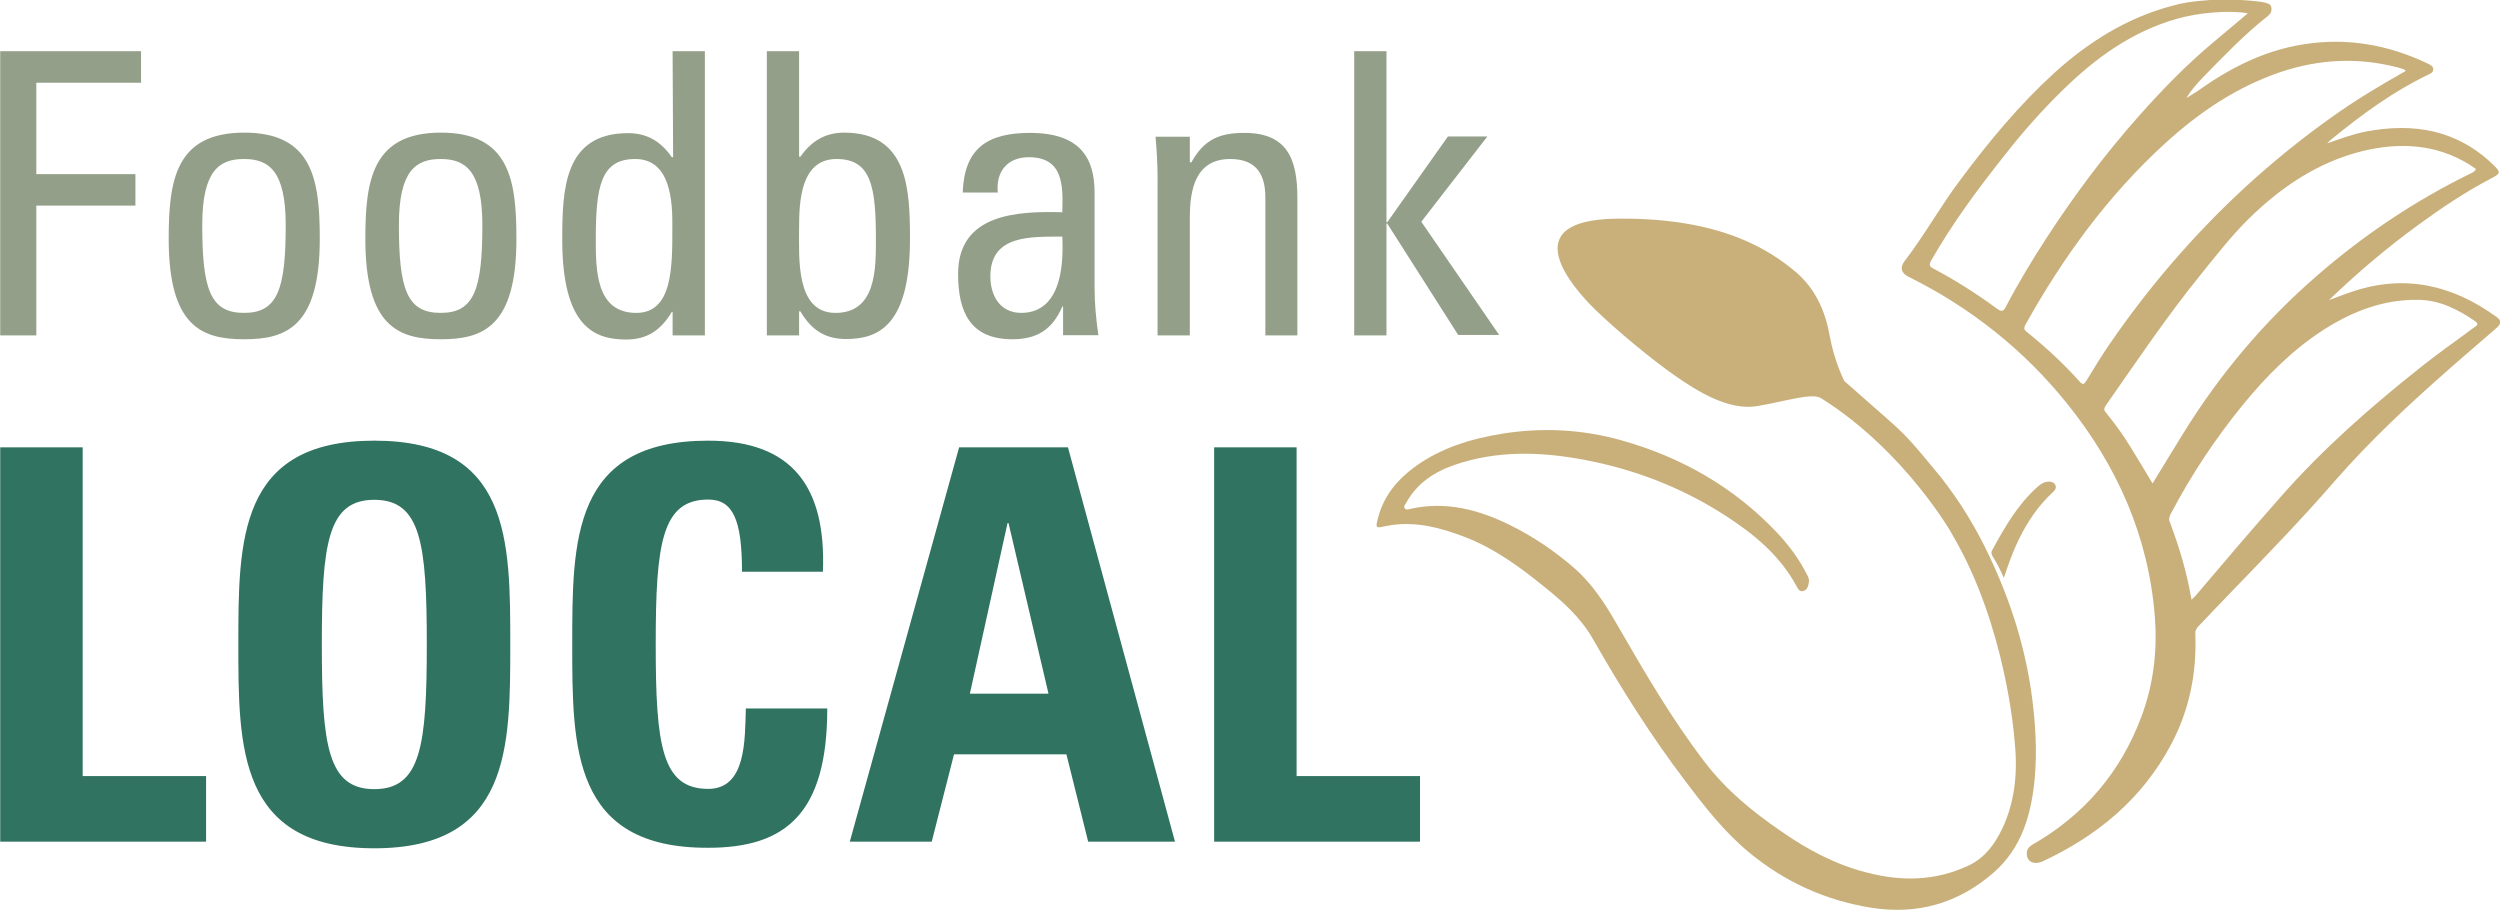 <svg id="Layer_1" xmlns="http://www.w3.org/2000/svg" viewBox="0 0 976.2 355.4" width="2500" height="910"><style>.st0{fill:#c9b07b}.st1{fill:#939f88}.st2{fill:#307360}</style><path class="st0" d="M884.4 1c1.1.3 2.3.5 2.6 1.9.2 1.4-.2 2.4-1.3 3.3-9.3 7.3-17.4 15.8-25.6 24.2-2.3 2.4-4.5 4.9-6.3 7.9 1.5-1 3.1-1.8 4.6-2.9 12.5-8.9 25.9-15.7 41.2-18.1 17-2.7 33.2.2 48.6 7.6.9.5 2 .9 2 2.2 0 1.2-1 1.6-1.8 2-13.8 6.6-25.9 15.5-37.7 25.1-.7.5-1.3 1.1-1.9 1.8 4.9-1.7 9.8-3.6 15-4.6 18.8-3.6 35.9-.7 50.1 13.2 2.8 2.7 2.5 3.2-.9 5-10.2 5.3-19.7 11.7-29 18.5-12 8.8-23.3 18.3-34.5 29.1 3.3-1.2 6-2.3 8.8-3.2 20.7-7.1 39.5-2.7 56.8 9.9 2.2 1.6 1.2 3-.4 4.4-6 5.2-12 10.3-17.9 15.5-15.7 13.8-31 28-44.8 43.8-12.8 14.8-26.4 28.8-40 42.9-4.5 4.6-8.9 9.3-13.4 14-.8.9-1.4 1.7-1.3 3 .6 15.3-2.3 29.9-9.6 43.5-11.2 21-28.5 35.3-49.8 45.3-3.8 1.8-6.7.1-6.4-3.4.1-1.5 1.1-2.4 2.3-3.1 20.1-11.5 34.3-28.2 42.4-49.8 4.7-12.5 6.3-25.5 5.3-38.9-2.4-31.5-14.7-59.1-34.3-83.5-16.9-21-37.7-37.5-61.9-49.5-2.9-1.4-3.5-3.6-1.5-6.2 7.9-10.3 14.1-21.6 21.9-31.9 11.1-14.9 22.9-29.1 36.6-41.6 13.3-12 28.2-21.4 45.8-26.1C852.5 1.1 855.2.6 863 0s19.4.4 21.4 1zm-43.8 187.8c4.1-6.6 7.8-12.9 11.7-19.1 14.4-23.4 31.9-44.2 52.7-62.2 18.1-15.7 37.9-29 59.5-39.6.9-.4 1.9-.8 2.4-1.9-.9-.6-1.7-1.1-2.5-1.7-13.1-8.1-27.4-8.8-41.8-5.3-17.4 4.3-31.9 14.1-44.5 26.5-6.7 6.6-12.5 14.1-18.5 21.5-13.4 16.5-25.2 34.1-37.3 51.4-.9 1.3-.6 2 .3 3 3.4 4.2 6.6 8.6 9.4 13.2 2.8 4.5 5.5 9.1 8.6 14.2zm98.9-161.1c-.4-.3-.5-.6-.8-.6-.8-.3-1.6-.6-2.5-.8-15.5-4-30.7-3.2-45.8 1.9-17 5.8-31.5 15.6-44.7 27.6-22.5 20.5-40.1 44.7-54.8 71.1-.9 1.7-.1 2.2.9 3 7.2 5.8 14 12.1 20.2 19 1.5 1.7 1.9 1.1 2.8-.3 2.9-4.7 5.7-9.4 8.8-13.9 15.5-22.6 33.2-43.2 53.4-61.8 10.6-9.7 21.7-18.7 33.5-27.1 9.2-6.6 18.9-12.4 29-18.1zm-83.7 206.5c.7-.7 1-.9 1.3-1.2 11-13 22.1-26 33.4-38.8 16.6-18.9 35.4-35.4 55.1-51 6.6-5.3 13.6-10.1 20.4-15.2.9-.7 2.5-1.2.5-2.6-6.7-4.6-13.8-8.2-22.1-8.3-13.5-.2-25.5 4.4-36.7 11.5-12.2 7.8-22.4 18-31.5 29.1-10.9 13.3-20.4 27.6-28.4 42.8-.5 1-1 2-.5 3.3 3.7 9.8 6.7 19.7 8.5 30.4zm22-229c-7.1-1.3-19.3-.3-27.9 2.2-17.5 5-31.8 15.4-44.6 28-8 7.8-15.4 16.2-22.3 25-10.5 13.2-20.5 26.7-28.9 41.4-.9 1.6-.6 2.3.9 3.1 8.7 4.6 17 9.9 24.9 15.7 1.7 1.2 2.4 1.1 3.4-.8 4.8-9.2 10.2-18.1 15.9-26.9 10.8-16.6 22.6-32.4 35.7-47.2 9.3-10.5 19-20.5 29.8-29.5 4.2-3.5 8.5-7.1 13.1-11z"/><path class="st0" d="M782.5 225.7c-1.4-3.3-2.7-5.8-4.3-8.3-.4-.7-.8-1.5-.3-2.4 4.9-9 9.9-17.8 17.7-24.8 1.3-1.2 2.6-2 4.3-2.1 1 0 2.2.2 2.7 1.3.6 1.2-.1 2-.9 2.8-5.7 5.2-9.9 11.5-13.3 18.4-2.3 4.6-4 9.5-5.9 15.1zM711.1 155.5c-3.6-2.2-13.6 1.2-24.9 3.1-11.3 1.9-23.7-6-32.3-12-8.6-6-22.6-17.5-31.1-25.8s-32.1-34.9 8.5-35.4c40.7-.5 59.3 12.3 68.6 19.7 9.3 7.3 13 16.9 14.7 26.5 1.7 9.5 5.6 17.2 5.6 17.2l16.7 14.7c7.8 6.9 9.6 9 20.8 22.6 7.6 9.6 14 20.1 19.2 31.2 8.4 17.7 14.2 36.2 16.7 55.6 1.3 10.3 1.9 20.5 1 30.8-1.3 14.2-5 27.5-16.2 37.2-13.7 11.9-29.7 16.5-47.8 13.6-17.9-2.9-33.7-10.1-47.6-21.6-9.7-8-17.4-17.9-25-28-13.3-17.5-25-36.1-35.9-55.2-4.8-8.5-11.9-14.8-19.4-20.8-9.4-7.6-19.1-14.7-30.5-19.1-9.3-3.6-18.9-6.2-29-4.7-.6.1-1.1.2-1.7.3-4.5 1-4.5 1-3.3-3.5 2.2-8.2 7.3-14.4 13.9-19.3 10.4-7.7 22.4-11.3 35-13.3 15.4-2.4 30.7-1.6 45.8 2.6 23.6 6.6 44.2 18.3 61.1 36.2 4.5 4.8 8.4 10 11.4 15.9.5.9 1.1 1.9 1 3-.2 1.5-.4 3.3-2.2 3.8-1.7.5-2.2-1.1-2.9-2.3-6.5-11.8-16.5-20-27.5-27.1-17-11-35.7-18.2-55.6-21.9-16.8-3.1-33.6-3.6-50 2-8 2.7-14.9 7.2-19.1 14.9-.4.6-1.1 1.4-.6 2.1.6.8 1.6.4 2.4.2 13.7-3 26.4.3 38.6 6.3 9.2 4.5 17.7 10.3 25.4 17 6.8 6 11.7 13.5 16.2 21.3 10.8 18.7 21.6 37.4 34.8 54.6 8.3 10.8 18.6 19.2 29.7 26.8 10.2 7.1 21 12.9 33.1 16 13.6 3.6 27 3.5 40.1-2.7 6.3-3 10.1-8.2 13-14.2 5.4-11.3 6.2-23.3 4.8-35.6 0 0-3.2-43.7-24.1-79.2.2.1-18.4-32.8-51.4-53.5z"/><g><path class="st1" d="M0 131V20h55v12.3H14.1V68h38.7v12.3H14.1V131H0zM65.8 93.3c0-22.7 2.6-41.5 29.5-41.5s29.5 18.7 29.5 41.5c0 34.3-13.1 39.2-29.5 39.2-16.5 0-29.5-4.9-29.5-39.2zm45.7-5.4c0-21.2-6.6-25.8-16.3-25.8-9.7 0-16.3 4.6-16.3 25.8 0 25.2 3.2 34.3 16.3 34.3 13.1 0 16.3-9.1 16.3-34.3zM142.6 93.3c0-22.7 2.6-41.5 29.5-41.5s29.5 18.7 29.5 41.5c0 34.3-13.1 39.2-29.5 39.2-16.5 0-29.5-4.9-29.5-39.2zm45.7-5.4c0-21.2-6.6-25.8-16.3-25.8-9.7 0-16.3 4.6-16.3 25.8 0 25.2 3.2 34.3 16.3 34.3 13.1 0 16.3-9.1 16.3-34.3zM262.6 20h12.6v111h-12.6v-9.2h-.3c-4.3 7.2-9.7 10.8-17.8 10.8-12.4 0-25-4.9-25-39 0-19.4.6-41.6 25.7-41.6 7.4 0 12.8 3.2 17.1 9.4h.5l-.2-41.4zM248 62.1c-13.5 0-15.4 10.8-15.4 31.5 0 11.7 0 28.6 15.8 28.6 14.1 0 14.1-17.5 14.1-33.2.1-10.3-.6-26.9-14.5-26.9zM312 131h-12.6V20H312v41.2h.5c4.3-6.1 9.7-9.4 17.1-9.4 25 0 25.7 22.3 25.7 41.6 0 34.1-12.6 39-25 39-8.1 0-13.5-3.5-17.8-10.8h-.5v9.4zm14.2-8.8c15.8 0 15.8-16.9 15.8-28.6 0-20.7-1.8-31.5-15.4-31.5-14 0-14.6 16.6-14.6 26.9 0 11.8-1.4 33.2 14.2 33.2zM415.1 119.7h-.3c-3.8 8.9-9.8 12.8-19.5 12.8-16.4 0-21.2-10.6-21.2-25.5 0-23.5 23-24.6 40.7-24.1.3-10.3.5-21.5-13.1-21.5-8.4 0-12.9 5.7-12.1 13.8h-13.7c.6-17.4 9.8-23.3 26.3-23.3 20 0 25.2 10.3 25.2 23.3v37.3c0 6.1.6 12.4 1.5 18.4h-13.8v-11.2zm-28.4-11.8c0 7.5 3.7 14.3 12.1 14.3 7.7 0 17.2-4.8 16-29.8-12 .1-28.1-.9-28.1 15.5zM494.1 131V77.2c0-8.3-2.9-15.1-13.7-15.1-13.8 0-15.8 12.3-15.8 22.9v46H452V69.5c0-5.4-.3-10.8-.8-16.1h13.4v10h.6c4.9-8.8 10.8-11.5 20.7-11.5 16.6 0 20.7 10 20.7 25.3V131h-12.5zM541.4 131h-12.6V20h12.6v66.8h.3l23.7-33.5h15.4L555 86.6l30.4 44.2h-16l-27.7-43.5h-.3V131z"/></g><g><path class="st2" d="M0 328.7v-154h32.2v128.4h48.2v25.6H0zM93 251.7c0-40.7 0-79.6 53.1-79.6s53.1 38.8 53.1 79.6c0 40.3 0 79.6-53.1 79.6S93 292 93 251.7zm73.6 0c0-39.5-2.3-56.5-20.5-56.5s-20.5 17.1-20.5 56.5 2.3 56.5 20.5 56.5 20.5-17 20.5-56.5zM223.4 251.7c0-40.7 0-79.6 53.1-79.6 32.9 0 46.1 18.1 44.8 51.2h-31.6c0-20.5-3.6-28.2-13.2-28.2-18.1 0-20.5 17.1-20.5 56.5s2.3 56.5 20.5 56.5c14.9 0 14.3-19.2 14.7-31.4H323c0 41.2-16.4 54.4-46.5 54.4-53.1.2-53.1-39.1-53.1-79.4zM331.8 328.7l42.7-154H417l41.8 154h-33.9l-8.5-34.1h-43.9l-8.7 34.1h-32zm62-124.4h-.4l-14.7 66.6h30.7l-15.6-66.6zM474.1 328.7v-154h32.2v128.4h48.2v25.6h-80.4z"/></g></svg>